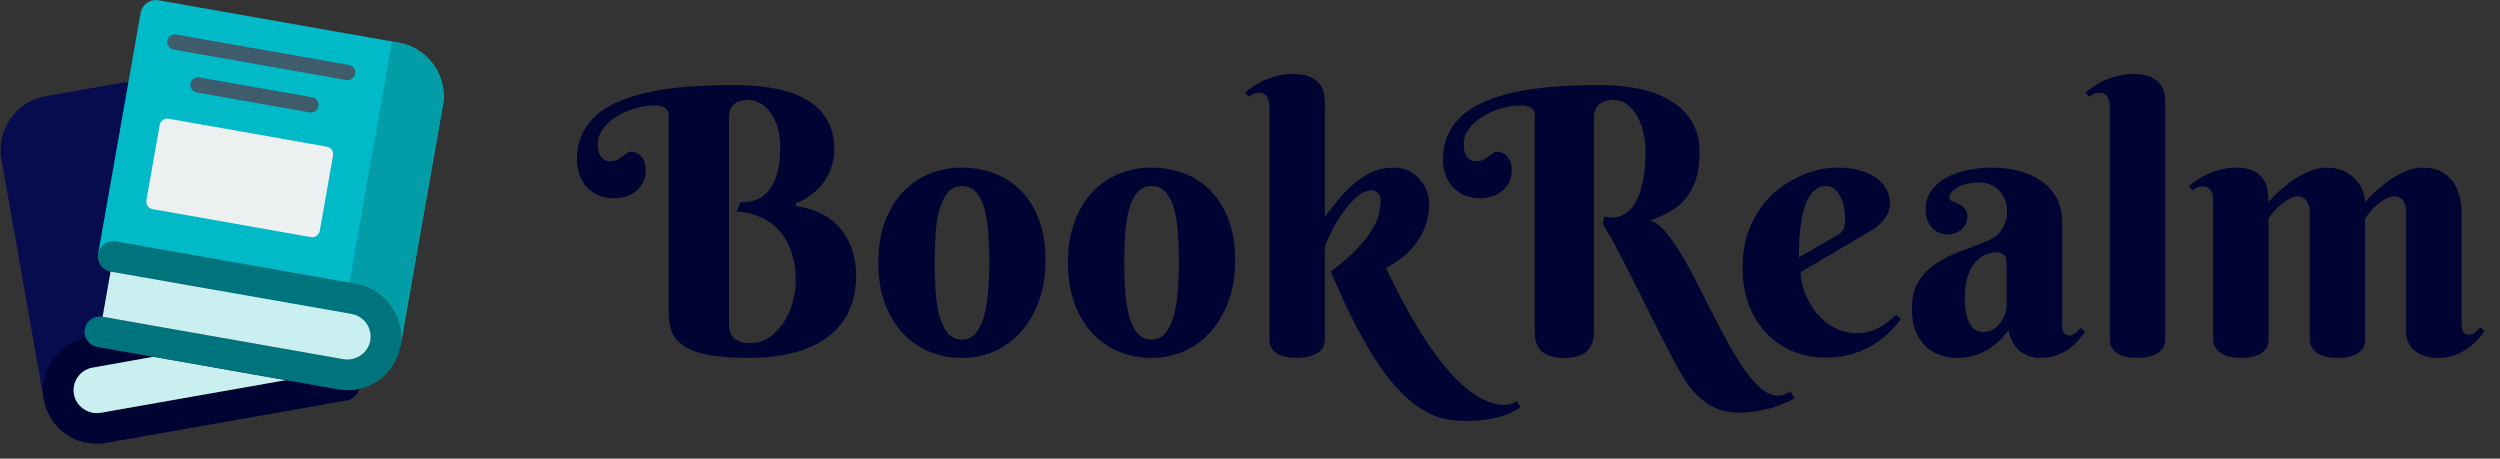<svg width="169" height="31" viewBox="0 0 169 31" fill="none" xmlns="http://www.w3.org/2000/svg">
    <rect x="0" y="0" width="169" height="31" fill="#333333" stroke="none"/>
    <path d="M49.278 21.827C49.278 22.014 49.295 22.193 49.327 22.364C49.368 22.527 49.441 22.669 49.547 22.791C49.661 22.914 49.811 23.011 49.998 23.084C50.194 23.158 50.446 23.194 50.755 23.194C51.203 23.194 51.614 23.068 51.988 22.816C52.363 22.555 52.684 22.226 52.953 21.827C53.221 21.42 53.429 20.969 53.575 20.472C53.722 19.968 53.795 19.467 53.795 18.971C53.795 18.23 53.693 17.579 53.49 17.018C53.294 16.448 53.018 15.968 52.66 15.577C52.302 15.187 51.878 14.885 51.39 14.674C50.902 14.454 50.373 14.328 49.803 14.295L50.047 13.673C50.405 13.689 50.747 13.64 51.073 13.526C51.398 13.412 51.683 13.213 51.927 12.928C52.179 12.643 52.379 12.261 52.525 11.781C52.672 11.293 52.745 10.682 52.745 9.95C52.745 9.453 52.684 9.006 52.562 8.607C52.44 8.208 52.277 7.875 52.074 7.606C51.878 7.329 51.647 7.118 51.378 6.971C51.117 6.825 50.849 6.751 50.572 6.751C50.401 6.751 50.234 6.772 50.072 6.812C49.917 6.853 49.779 6.922 49.657 7.02C49.543 7.118 49.449 7.248 49.376 7.411C49.311 7.565 49.278 7.761 49.278 7.997V21.827ZM49.523 5.75C51.883 5.75 53.616 6.121 54.723 6.861C55.838 7.594 56.395 8.664 56.395 10.072C56.395 10.422 56.354 10.743 56.273 11.036C56.2 11.329 56.102 11.598 55.98 11.842C55.858 12.078 55.72 12.289 55.565 12.477C55.41 12.664 55.252 12.826 55.089 12.965C54.706 13.299 54.275 13.559 53.795 13.746V13.929C54.552 14.019 55.231 14.247 55.834 14.613C56.086 14.767 56.334 14.963 56.578 15.199C56.822 15.427 57.038 15.707 57.225 16.041C57.42 16.366 57.575 16.749 57.689 17.189C57.811 17.62 57.872 18.116 57.872 18.678C57.872 19.532 57.717 20.301 57.408 20.985C57.099 21.669 56.639 22.25 56.029 22.73C55.419 23.203 54.658 23.565 53.746 23.817C52.835 24.069 51.777 24.195 50.572 24.195C49.457 24.195 48.55 24.126 47.85 23.988C47.15 23.849 46.605 23.65 46.214 23.39C45.824 23.121 45.555 22.8 45.409 22.425C45.27 22.051 45.201 21.628 45.201 21.156V7.801C45.201 7.354 44.892 7.13 44.273 7.13C43.826 7.13 43.37 7.199 42.906 7.337C42.45 7.468 42.035 7.651 41.661 7.887C41.295 8.115 40.994 8.391 40.758 8.717C40.522 9.034 40.404 9.38 40.404 9.754C40.404 10.015 40.436 10.222 40.502 10.377C40.575 10.532 40.656 10.65 40.746 10.731C40.835 10.804 40.925 10.853 41.014 10.877C41.112 10.894 41.181 10.902 41.222 10.902C41.425 10.902 41.592 10.869 41.722 10.804C41.852 10.731 41.97 10.658 42.076 10.585C42.182 10.503 42.28 10.43 42.369 10.365C42.467 10.291 42.577 10.255 42.699 10.255C42.796 10.255 42.898 10.279 43.004 10.328C43.118 10.369 43.22 10.438 43.309 10.536C43.407 10.633 43.488 10.764 43.553 10.926C43.618 11.081 43.651 11.272 43.651 11.5C43.651 11.825 43.586 12.106 43.456 12.342C43.334 12.578 43.171 12.778 42.967 12.94C42.772 13.095 42.544 13.213 42.284 13.294C42.031 13.368 41.779 13.404 41.527 13.404C41.136 13.404 40.782 13.339 40.465 13.209C40.156 13.071 39.891 12.883 39.671 12.648C39.452 12.412 39.285 12.135 39.171 11.817C39.057 11.5 39 11.162 39 10.804C39 10.129 39.126 9.535 39.378 9.022C39.631 8.501 39.985 8.054 40.44 7.679C40.904 7.305 41.458 6.996 42.101 6.751C42.743 6.499 43.456 6.3 44.237 6.153C45.018 6.007 45.852 5.905 46.739 5.848C47.634 5.783 48.562 5.75 49.523 5.75ZM59.373 17.75C59.373 16.684 59.528 15.752 59.837 14.955C60.147 14.149 60.558 13.477 61.07 12.94C61.591 12.403 62.193 12.001 62.877 11.732C63.56 11.463 64.277 11.329 65.025 11.329C65.774 11.329 66.49 11.455 67.174 11.707C67.857 11.952 68.456 12.33 68.968 12.843C69.489 13.355 69.904 14.007 70.213 14.796C70.523 15.577 70.677 16.505 70.677 17.579C70.677 18.645 70.523 19.589 70.213 20.411C69.904 21.233 69.489 21.925 68.968 22.486C68.456 23.048 67.857 23.475 67.174 23.768C66.49 24.053 65.774 24.195 65.025 24.195C64.277 24.195 63.56 24.061 62.877 23.793C62.193 23.516 61.591 23.109 61.07 22.572C60.558 22.035 60.147 21.363 59.837 20.558C59.528 19.752 59.373 18.816 59.373 17.75ZM66.881 17.628C66.881 16.977 66.856 16.35 66.808 15.748C66.767 15.138 66.681 14.597 66.551 14.124C66.421 13.652 66.234 13.278 65.99 13.002C65.746 12.717 65.424 12.574 65.025 12.574C64.627 12.574 64.305 12.725 64.061 13.026C63.817 13.319 63.63 13.71 63.499 14.198C63.369 14.678 63.284 15.227 63.243 15.846C63.203 16.464 63.182 17.099 63.182 17.75C63.182 18.401 63.203 19.04 63.243 19.666C63.284 20.285 63.369 20.838 63.499 21.327C63.63 21.815 63.817 22.21 64.061 22.511C64.305 22.804 64.627 22.95 65.025 22.95C65.424 22.95 65.746 22.796 65.99 22.486C66.234 22.177 66.421 21.77 66.551 21.266C66.681 20.761 66.767 20.191 66.808 19.557C66.856 18.922 66.881 18.279 66.881 17.628ZM72.191 17.75C72.191 16.684 72.346 15.752 72.655 14.955C72.964 14.149 73.375 13.477 73.888 12.94C74.409 12.403 75.011 12.001 75.694 11.732C76.378 11.463 77.094 11.329 77.843 11.329C78.591 11.329 79.308 11.455 79.991 11.707C80.675 11.952 81.273 12.33 81.786 12.843C82.306 13.355 82.722 14.007 83.031 14.796C83.34 15.577 83.495 16.505 83.495 17.579C83.495 18.645 83.34 19.589 83.031 20.411C82.722 21.233 82.306 21.925 81.786 22.486C81.273 23.048 80.675 23.475 79.991 23.768C79.308 24.053 78.591 24.195 77.843 24.195C77.094 24.195 76.378 24.061 75.694 23.793C75.011 23.516 74.409 23.109 73.888 22.572C73.375 22.035 72.964 21.363 72.655 20.558C72.346 19.752 72.191 18.816 72.191 17.75ZM79.698 17.628C79.698 16.977 79.674 16.35 79.625 15.748C79.584 15.138 79.499 14.597 79.369 14.124C79.238 13.652 79.051 13.278 78.807 13.002C78.563 12.717 78.242 12.574 77.843 12.574C77.444 12.574 77.123 12.725 76.878 13.026C76.634 13.319 76.447 13.71 76.317 14.198C76.187 14.678 76.101 15.227 76.061 15.846C76.02 16.464 75.999 17.099 75.999 17.75C75.999 18.401 76.02 19.04 76.061 19.666C76.101 20.285 76.187 20.838 76.317 21.327C76.447 21.815 76.634 22.21 76.878 22.511C77.123 22.804 77.444 22.95 77.843 22.95C78.242 22.95 78.563 22.796 78.807 22.486C79.051 22.177 79.238 21.77 79.369 21.266C79.499 20.761 79.584 20.191 79.625 19.557C79.674 18.922 79.698 18.279 79.698 17.628ZM89.561 14.649C89.846 14.267 90.151 13.88 90.477 13.49C90.803 13.091 91.153 12.733 91.527 12.415C91.901 12.098 92.308 11.838 92.748 11.634C93.187 11.431 93.667 11.329 94.188 11.329C94.652 11.329 95.038 11.423 95.348 11.61C95.657 11.789 95.905 12.009 96.092 12.269C96.288 12.521 96.422 12.786 96.495 13.062C96.576 13.339 96.617 13.575 96.617 13.771C96.617 14.129 96.568 14.503 96.471 14.894C96.381 15.276 96.222 15.659 95.995 16.041C95.775 16.415 95.478 16.782 95.103 17.14C94.729 17.49 94.257 17.811 93.688 18.104C94.453 19.724 95.197 21.119 95.921 22.291C96.646 23.455 97.341 24.411 98.009 25.16C98.684 25.916 99.331 26.474 99.95 26.832C100.568 27.19 101.158 27.369 101.72 27.369C101.817 27.369 101.915 27.357 102.013 27.332C102.11 27.308 102.2 27.28 102.281 27.247C102.371 27.215 102.464 27.174 102.562 27.125L102.794 27.552C102.574 27.674 102.35 27.788 102.123 27.894C101.895 28.008 101.634 28.106 101.341 28.187C101.048 28.268 100.711 28.334 100.328 28.382C99.946 28.431 99.49 28.456 98.961 28.456C98.481 28.456 98.005 28.399 97.533 28.285C97.069 28.171 96.601 27.967 96.129 27.674C95.657 27.381 95.177 26.991 94.689 26.502C94.208 26.014 93.712 25.396 93.199 24.647C92.695 23.898 92.174 23.007 91.637 21.974C91.1 20.94 90.542 19.732 89.964 18.348C90.746 17.77 91.36 17.237 91.808 16.749C92.255 16.253 92.593 15.805 92.821 15.406C93.049 15.008 93.191 14.653 93.248 14.344C93.305 14.035 93.334 13.771 93.334 13.551C93.334 13.518 93.329 13.465 93.321 13.392C93.313 13.311 93.285 13.233 93.236 13.16C93.195 13.087 93.13 13.022 93.04 12.965C92.959 12.908 92.841 12.879 92.686 12.879C92.385 12.879 92.08 13.01 91.771 13.27C91.462 13.522 91.165 13.84 90.88 14.222C90.603 14.597 90.351 15.003 90.123 15.443C89.895 15.874 89.708 16.269 89.561 16.627V22.926C89.561 23.032 89.541 23.158 89.501 23.304C89.468 23.451 89.382 23.589 89.244 23.719C89.114 23.849 88.919 23.959 88.658 24.049C88.406 24.146 88.064 24.195 87.633 24.195C87.201 24.195 86.864 24.142 86.62 24.037C86.376 23.939 86.192 23.821 86.07 23.683C85.956 23.544 85.883 23.402 85.851 23.255C85.826 23.109 85.814 22.991 85.814 22.901V7.154C85.814 6.918 85.757 6.715 85.643 6.544C85.537 6.365 85.354 6.275 85.094 6.275C84.955 6.275 84.833 6.3 84.728 6.349C84.63 6.389 84.524 6.454 84.41 6.544L84.166 6.251C84.353 6.096 84.561 5.946 84.789 5.799C85.016 5.645 85.265 5.51 85.533 5.396C85.81 5.283 86.103 5.189 86.412 5.116C86.721 5.042 87.047 5.006 87.389 5.006C87.918 5.006 88.329 5.079 88.622 5.226C88.915 5.364 89.13 5.539 89.269 5.75C89.407 5.954 89.488 6.174 89.513 6.41C89.545 6.638 89.561 6.841 89.561 7.02V14.649ZM108.067 5.75C110.281 5.75 111.97 6.145 113.133 6.935C114.305 7.716 114.891 8.839 114.891 10.304C114.891 11.02 114.806 11.634 114.635 12.147C114.472 12.652 114.24 13.083 113.939 13.441C113.646 13.791 113.292 14.084 112.877 14.32C112.47 14.548 112.027 14.743 111.546 14.906C111.88 14.995 112.214 15.235 112.547 15.626C112.889 16.017 113.235 16.501 113.585 17.079C113.935 17.648 114.289 18.283 114.647 18.983C115.005 19.683 115.363 20.391 115.721 21.107C116.087 21.823 116.454 22.519 116.82 23.194C117.194 23.87 117.564 24.472 117.931 25.001C118.305 25.53 118.679 25.953 119.054 26.27C119.436 26.588 119.815 26.747 120.189 26.747C120.352 26.747 120.51 26.714 120.665 26.649C120.828 26.584 120.954 26.519 121.043 26.454L121.3 26.93C121.137 27.019 120.938 27.117 120.702 27.223C120.466 27.337 120.189 27.442 119.872 27.54C119.554 27.638 119.196 27.719 118.797 27.784C118.407 27.857 117.971 27.894 117.491 27.894C116.702 27.894 115.99 27.674 115.355 27.235C114.72 26.803 114.175 26.193 113.719 25.404C113.255 24.59 112.8 23.735 112.352 22.84C111.904 21.945 111.457 21.05 111.009 20.155C110.57 19.26 110.126 18.385 109.679 17.53C109.239 16.676 108.796 15.874 108.348 15.126L108.446 14.625C108.926 14.747 109.341 14.719 109.691 14.54C110.049 14.361 110.342 14.072 110.57 13.673C110.798 13.266 110.965 12.77 111.07 12.184C111.184 11.598 111.241 10.963 111.241 10.279C111.241 9.791 111.188 9.335 111.083 8.912C110.977 8.481 110.826 8.106 110.631 7.789C110.444 7.464 110.216 7.211 109.947 7.032C109.679 6.845 109.378 6.751 109.044 6.751C108.784 6.751 108.568 6.792 108.397 6.874C108.234 6.947 108.104 7.044 108.006 7.167C107.909 7.28 107.84 7.407 107.799 7.545C107.766 7.675 107.75 7.801 107.75 7.923V22.401C107.75 23.027 107.583 23.483 107.25 23.768C106.924 24.053 106.424 24.195 105.748 24.195C105.064 24.195 104.56 24.053 104.234 23.768C103.909 23.483 103.746 23.027 103.746 22.401V7.801C103.746 7.354 103.437 7.13 102.818 7.13C102.371 7.13 101.915 7.199 101.451 7.337C100.995 7.468 100.58 7.651 100.206 7.887C99.84 8.115 99.539 8.391 99.303 8.717C99.067 9.034 98.949 9.38 98.949 9.754C98.949 10.015 98.981 10.222 99.046 10.377C99.12 10.532 99.201 10.65 99.29 10.731C99.38 10.804 99.47 10.853 99.559 10.877C99.657 10.894 99.726 10.902 99.767 10.902C99.97 10.902 100.137 10.869 100.267 10.804C100.397 10.731 100.515 10.658 100.621 10.585C100.727 10.503 100.825 10.43 100.914 10.365C101.012 10.291 101.122 10.255 101.244 10.255C101.341 10.255 101.443 10.279 101.549 10.328C101.663 10.369 101.764 10.438 101.854 10.536C101.952 10.633 102.033 10.764 102.098 10.926C102.163 11.081 102.196 11.272 102.196 11.5C102.196 11.825 102.131 12.106 102 12.342C101.878 12.578 101.716 12.778 101.512 12.94C101.317 13.095 101.089 13.213 100.829 13.294C100.576 13.368 100.324 13.404 100.072 13.404C99.681 13.404 99.327 13.339 99.01 13.209C98.701 13.071 98.436 12.883 98.216 12.648C97.997 12.412 97.83 12.135 97.716 11.817C97.602 11.5 97.545 11.162 97.545 10.804C97.545 10.129 97.671 9.535 97.923 9.022C98.176 8.501 98.53 8.054 98.985 7.679C99.449 7.305 100.003 6.996 100.646 6.751C101.288 6.499 102 6.3 102.782 6.153C103.563 6.007 104.397 5.905 105.284 5.848C106.179 5.783 107.107 5.75 108.067 5.75ZM121.727 18.397C121.727 18.657 121.764 18.942 121.837 19.252C121.918 19.553 122.032 19.858 122.179 20.167C122.325 20.476 122.504 20.773 122.716 21.058C122.936 21.335 123.184 21.583 123.46 21.803C123.745 22.023 124.059 22.197 124.4 22.328C124.742 22.458 125.117 22.523 125.523 22.523C125.808 22.523 126.073 22.49 126.317 22.425C126.561 22.36 126.789 22.271 127 22.157C127.212 22.043 127.416 21.913 127.611 21.766C127.806 21.611 128.001 21.449 128.197 21.278L128.502 21.571C128.315 21.823 128.075 22.1 127.782 22.401C127.489 22.702 127.135 22.987 126.72 23.255C126.305 23.516 125.82 23.735 125.267 23.915C124.714 24.085 124.083 24.171 123.375 24.171C122.667 24.171 121.975 24.045 121.3 23.793C120.632 23.532 120.038 23.145 119.518 22.633C118.997 22.12 118.578 21.481 118.26 20.716C117.951 19.951 117.796 19.056 117.796 18.031C117.796 17.29 117.89 16.611 118.077 15.992C118.264 15.374 118.517 14.816 118.834 14.32C119.16 13.823 119.534 13.388 119.957 13.014C120.388 12.639 120.84 12.33 121.312 12.086C121.784 11.834 122.264 11.646 122.752 11.524C123.249 11.394 123.725 11.329 124.181 11.329C124.783 11.329 125.308 11.394 125.755 11.524C126.203 11.655 126.573 11.83 126.866 12.049C127.167 12.269 127.391 12.525 127.538 12.818C127.684 13.103 127.757 13.404 127.757 13.722C127.757 14.104 127.647 14.45 127.428 14.759C127.208 15.06 126.915 15.325 126.549 15.553L121.727 18.397ZM124.181 15.919C124.286 15.854 124.372 15.793 124.437 15.736C124.51 15.671 124.567 15.598 124.608 15.516C124.649 15.427 124.677 15.321 124.693 15.199C124.718 15.069 124.73 14.91 124.73 14.723C124.73 14.519 124.706 14.295 124.657 14.051C124.616 13.799 124.543 13.563 124.437 13.343C124.331 13.123 124.197 12.94 124.034 12.794C123.871 12.648 123.676 12.574 123.448 12.574C123.155 12.574 122.903 12.664 122.691 12.843C122.488 13.014 122.317 13.238 122.179 13.514C122.049 13.791 121.943 14.108 121.861 14.466C121.788 14.816 121.731 15.17 121.69 15.528C121.65 15.886 121.625 16.232 121.617 16.566C121.609 16.891 121.605 17.168 121.605 17.396L124.181 15.919ZM135.643 17.677C135.643 17.473 135.578 17.319 135.448 17.213C135.318 17.107 135.151 17.054 134.947 17.054C134.662 17.054 134.39 17.119 134.129 17.25C133.877 17.38 133.653 17.571 133.458 17.823C133.263 18.076 133.108 18.389 132.994 18.763C132.88 19.129 132.823 19.557 132.823 20.045C132.823 20.517 132.856 20.908 132.921 21.217C132.994 21.526 133.088 21.774 133.202 21.961C133.324 22.14 133.462 22.267 133.617 22.34C133.771 22.413 133.934 22.45 134.105 22.45C134.317 22.45 134.516 22.397 134.703 22.291C134.89 22.177 135.053 22.035 135.191 21.864C135.33 21.693 135.44 21.502 135.521 21.29C135.602 21.078 135.643 20.867 135.643 20.655V17.677ZM133.702 12.33C133.425 12.33 133.169 12.363 132.933 12.428C132.697 12.493 132.494 12.574 132.323 12.672C132.152 12.77 132.018 12.879 131.92 13.002C131.822 13.115 131.773 13.225 131.773 13.331C131.773 13.453 131.834 13.543 131.957 13.6C132.087 13.648 132.229 13.71 132.384 13.783C132.538 13.848 132.677 13.945 132.799 14.076C132.929 14.198 132.994 14.389 132.994 14.649C132.994 14.82 132.958 14.979 132.884 15.126C132.819 15.264 132.726 15.39 132.604 15.504C132.49 15.61 132.351 15.695 132.188 15.76C132.034 15.817 131.871 15.846 131.7 15.846C131.244 15.846 130.874 15.691 130.589 15.382C130.313 15.073 130.174 14.662 130.174 14.149C130.174 13.652 130.305 13.229 130.565 12.879C130.825 12.521 131.163 12.228 131.578 12.001C132.001 11.773 132.477 11.606 133.006 11.5C133.535 11.386 134.064 11.329 134.593 11.329C135.228 11.329 135.834 11.398 136.412 11.537C136.99 11.675 137.499 11.895 137.938 12.196C138.386 12.497 138.74 12.879 139 13.343C139.269 13.807 139.403 14.369 139.403 15.028V21.925C139.403 21.998 139.407 22.079 139.415 22.169C139.423 22.259 139.444 22.34 139.476 22.413C139.509 22.486 139.557 22.547 139.623 22.596C139.688 22.645 139.781 22.669 139.903 22.669C140.05 22.669 140.184 22.616 140.306 22.511C140.436 22.397 140.55 22.283 140.648 22.169L140.953 22.425C140.831 22.596 140.685 22.783 140.514 22.987C140.343 23.19 140.135 23.381 139.891 23.561C139.647 23.74 139.362 23.89 139.037 24.012C138.711 24.134 138.341 24.195 137.926 24.195C137.413 24.195 136.957 24.045 136.559 23.744C136.16 23.434 135.899 22.962 135.777 22.328C135.517 22.678 135.244 22.971 134.959 23.206C134.683 23.442 134.398 23.634 134.105 23.78C133.812 23.927 133.515 24.033 133.214 24.098C132.921 24.163 132.624 24.195 132.323 24.195C131.932 24.195 131.554 24.134 131.188 24.012C130.821 23.89 130.492 23.699 130.199 23.439C129.914 23.17 129.682 22.824 129.503 22.401C129.332 21.978 129.247 21.461 129.247 20.851C129.247 20.11 129.393 19.504 129.686 19.032C129.979 18.56 130.361 18.165 130.833 17.848C131.314 17.522 131.855 17.245 132.457 17.018C133.067 16.79 133.69 16.55 134.325 16.297C134.797 16.11 135.139 15.834 135.35 15.467C135.57 15.093 135.68 14.71 135.68 14.32C135.68 13.718 135.501 13.238 135.143 12.879C134.793 12.513 134.312 12.33 133.702 12.33ZM146.373 22.926C146.373 23.032 146.353 23.158 146.312 23.304C146.279 23.451 146.194 23.589 146.056 23.719C145.925 23.849 145.73 23.959 145.47 24.049C145.217 24.146 144.876 24.195 144.444 24.195C144.013 24.195 143.675 24.142 143.431 24.037C143.187 23.939 143.004 23.821 142.882 23.683C142.768 23.544 142.695 23.402 142.662 23.255C142.638 23.109 142.625 22.991 142.625 22.901V7.154C142.625 6.918 142.569 6.715 142.455 6.544C142.349 6.365 142.166 6.275 141.905 6.275C141.767 6.275 141.645 6.3 141.539 6.349C141.441 6.389 141.336 6.454 141.222 6.544L140.978 6.251C141.165 6.096 141.372 5.946 141.6 5.799C141.828 5.645 142.076 5.51 142.345 5.396C142.621 5.283 142.914 5.189 143.224 5.116C143.533 5.042 143.858 5.006 144.2 5.006C144.729 5.006 145.14 5.079 145.433 5.226C145.726 5.364 145.942 5.539 146.08 5.75C146.218 5.954 146.3 6.174 146.324 6.41C146.357 6.638 146.373 6.841 146.373 7.02V22.926ZM159.886 22.926C159.886 23.032 159.87 23.158 159.837 23.304C159.805 23.451 159.723 23.589 159.593 23.719C159.471 23.849 159.284 23.959 159.032 24.049C158.779 24.146 158.438 24.195 158.006 24.195C157.575 24.195 157.233 24.142 156.981 24.037C156.737 23.939 156.55 23.821 156.419 23.683C156.297 23.544 156.22 23.402 156.188 23.255C156.155 23.109 156.139 22.991 156.139 22.901V14.271C156.139 14.157 156.122 14.043 156.09 13.929C156.057 13.807 156.008 13.697 155.943 13.6C155.878 13.502 155.797 13.425 155.699 13.368C155.602 13.303 155.488 13.27 155.357 13.27C155.138 13.27 154.922 13.335 154.71 13.465C154.499 13.587 154.299 13.73 154.112 13.893C153.933 14.055 153.775 14.218 153.636 14.381C153.506 14.544 153.412 14.666 153.355 14.747V22.926C153.355 23.032 153.339 23.158 153.307 23.304C153.274 23.451 153.193 23.589 153.062 23.719C152.94 23.849 152.753 23.959 152.501 24.049C152.257 24.146 151.919 24.195 151.488 24.195C151.056 24.195 150.715 24.142 150.462 24.037C150.218 23.939 150.031 23.821 149.901 23.683C149.771 23.544 149.689 23.402 149.657 23.255C149.624 23.109 149.608 22.991 149.608 22.901V13.477C149.608 13.242 149.551 13.038 149.437 12.867C149.331 12.688 149.148 12.599 148.888 12.599C148.749 12.599 148.631 12.623 148.534 12.672C148.436 12.721 148.33 12.79 148.216 12.879L147.96 12.574C148.147 12.42 148.355 12.269 148.583 12.123C148.819 11.968 149.071 11.834 149.339 11.72C149.608 11.606 149.897 11.512 150.206 11.439C150.515 11.366 150.841 11.329 151.183 11.329C151.712 11.329 152.123 11.419 152.416 11.598C152.708 11.769 152.924 11.976 153.062 12.22C153.201 12.464 153.282 12.721 153.307 12.989C153.339 13.25 153.355 13.469 153.355 13.648C153.738 13.217 154.149 12.831 154.588 12.489C154.767 12.342 154.963 12.2 155.174 12.062C155.394 11.923 155.618 11.801 155.846 11.695C156.074 11.581 156.31 11.492 156.554 11.427C156.798 11.362 157.042 11.329 157.286 11.329C157.758 11.329 158.161 11.415 158.495 11.585C158.828 11.756 159.097 11.964 159.3 12.208C159.504 12.444 159.65 12.696 159.74 12.965C159.837 13.225 159.886 13.453 159.886 13.648C160.277 13.217 160.688 12.831 161.119 12.489C161.298 12.342 161.493 12.2 161.705 12.062C161.917 11.923 162.136 11.801 162.364 11.695C162.6 11.581 162.836 11.492 163.072 11.427C163.316 11.362 163.561 11.329 163.805 11.329C164.277 11.329 164.68 11.419 165.013 11.598C165.347 11.769 165.615 11.996 165.819 12.281C166.022 12.566 166.169 12.887 166.258 13.246C166.356 13.604 166.405 13.962 166.405 14.32V21.876C166.405 21.949 166.409 22.031 166.417 22.12C166.425 22.201 166.445 22.283 166.478 22.364C166.511 22.438 166.559 22.498 166.625 22.547C166.698 22.596 166.791 22.621 166.905 22.621C167.06 22.621 167.198 22.568 167.32 22.462C167.442 22.348 167.556 22.234 167.662 22.12L167.955 22.377C167.841 22.547 167.691 22.739 167.503 22.95C167.316 23.154 167.092 23.349 166.832 23.536C166.58 23.723 166.283 23.878 165.941 24C165.607 24.13 165.229 24.195 164.806 24.195C164.448 24.195 164.134 24.146 163.866 24.049C163.605 23.959 163.382 23.837 163.194 23.683C163.015 23.52 162.881 23.333 162.792 23.121C162.702 22.901 162.657 22.669 162.657 22.425V14.271C162.657 14.157 162.641 14.043 162.608 13.929C162.576 13.807 162.527 13.697 162.462 13.6C162.405 13.502 162.328 13.425 162.23 13.368C162.132 13.303 162.018 13.27 161.888 13.27C161.668 13.27 161.449 13.335 161.229 13.465C161.017 13.587 160.818 13.73 160.631 13.893C160.452 14.055 160.297 14.218 160.167 14.381C160.037 14.544 159.943 14.666 159.886 14.747V22.926Z" fill="#000433"/>
    <g clip-path="url(#clip0_13_4261)">
        <path d="M2.959 27.005L0.088 10.707C0.06 10.55 0.043 10.391 0.036 10.231C-0.007 8.383 1.32 6.787 3.145 6.492L8.684 5.514L8.534 27.005H2.959Z" fill="#070C4F"/>
        <path d="M24.279 26.291C24.183 26.69 23.86 26.994 23.457 27.067L7.153 29.943C6.126 30.122 5.071 29.851 4.258 29.197C3.445 28.544 2.952 27.571 2.907 26.529C2.866 24.763 4.082 23.215 5.808 22.836L10.376 24.119H10.37L6.258 24.848C5.8 24.929 5.402 25.211 5.173 25.617C4.945 26.022 4.91 26.509 5.079 26.943C5.372 27.642 6.115 28.039 6.858 27.895L19.319 25.697L24.279 26.291Z" fill="#000433"/>
        <path d="M10.37 24.119L6.258 24.849C5.8 24.929 5.401 25.211 5.173 25.617C4.945 26.023 4.91 26.509 5.079 26.943C5.372 27.642 6.115 28.04 6.858 27.895L19.319 25.697L10.37 24.119Z" fill="#CAEFF1"/>
        <path d="M6.634 17.157L9.509 0.857C9.611 0.297 10.145 -0.077 10.707 0.018L26.885 2.871C28.711 3.167 30.038 4.764 29.996 6.613C29.989 6.772 29.972 6.93 29.944 7.087L27.07 23.387L6.634 17.157Z" fill="#00BAC7"/>
        <path d="M23.502 5.418C23.472 5.418 23.442 5.415 23.412 5.41L11.696 3.344C11.431 3.279 11.263 3.02 11.31 2.752C11.358 2.483 11.605 2.298 11.876 2.328L23.591 4.391C23.855 4.437 24.04 4.678 24.017 4.945C23.994 5.212 23.77 5.417 23.502 5.418Z" fill="#3F5C6C"/>
        <path d="M21.015 7.603C20.985 7.603 20.955 7.601 20.925 7.595L13.284 6.25C13.009 6.194 12.829 5.929 12.878 5.653C12.926 5.377 13.186 5.19 13.464 5.231L21.105 6.576C21.371 6.621 21.557 6.863 21.534 7.131C21.511 7.4 21.285 7.605 21.015 7.603Z" fill="#3F5C6C"/>
        <path d="M22.095 9.914L11.396 8.024C11.115 7.974 10.846 8.162 10.797 8.443L9.897 13.538C9.847 13.819 10.035 14.088 10.316 14.138L21.015 16.028C21.297 16.077 21.565 15.889 21.615 15.608L22.515 10.513C22.564 10.232 22.377 9.964 22.095 9.914Z" fill="#ECF0F1"/>
        <path d="M29.995 6.61C29.988 6.77 29.971 6.929 29.943 7.086L27.067 23.384L23.079 22.169L25.391 9.062L25.939 5.969L26.498 2.803L26.886 2.871C28.71 3.168 30.036 4.763 29.995 6.61Z" fill="#039DA8"/>
        <path d="M24.011 19.169L7.831 16.319C7.771 16.309 7.711 16.303 7.65 16.303C7.114 16.305 6.668 16.715 6.622 17.25C6.576 17.784 6.946 18.264 7.474 18.357L23.773 21.228C24.231 21.311 24.628 21.594 24.855 22.001C25.082 22.407 25.116 22.894 24.947 23.328C24.656 24.025 23.914 24.421 23.173 24.274L6.936 21.414C6.877 21.404 6.816 21.398 6.755 21.398C6.218 21.397 5.769 21.807 5.722 22.342C5.675 22.877 6.045 23.359 6.574 23.452L22.878 26.322C23.905 26.502 24.959 26.232 25.772 25.579C26.585 24.926 27.078 23.955 27.124 22.914C27.165 21.064 25.837 19.467 24.011 19.169Z" fill="#00747C"/>
        <path d="M24.946 23.328C24.655 24.025 23.913 24.421 23.172 24.274L6.936 21.414L7.474 18.357L23.772 21.228C24.23 21.311 24.628 21.594 24.855 22.001C25.082 22.407 25.116 22.894 24.946 23.328Z" fill="#CAEFF1"/>
    </g>
    <defs>
        <clipPath id="clip0_13_4261">
            <rect width="30" height="30" fill="white"/>
        </clipPath>
    </defs>
</svg>
